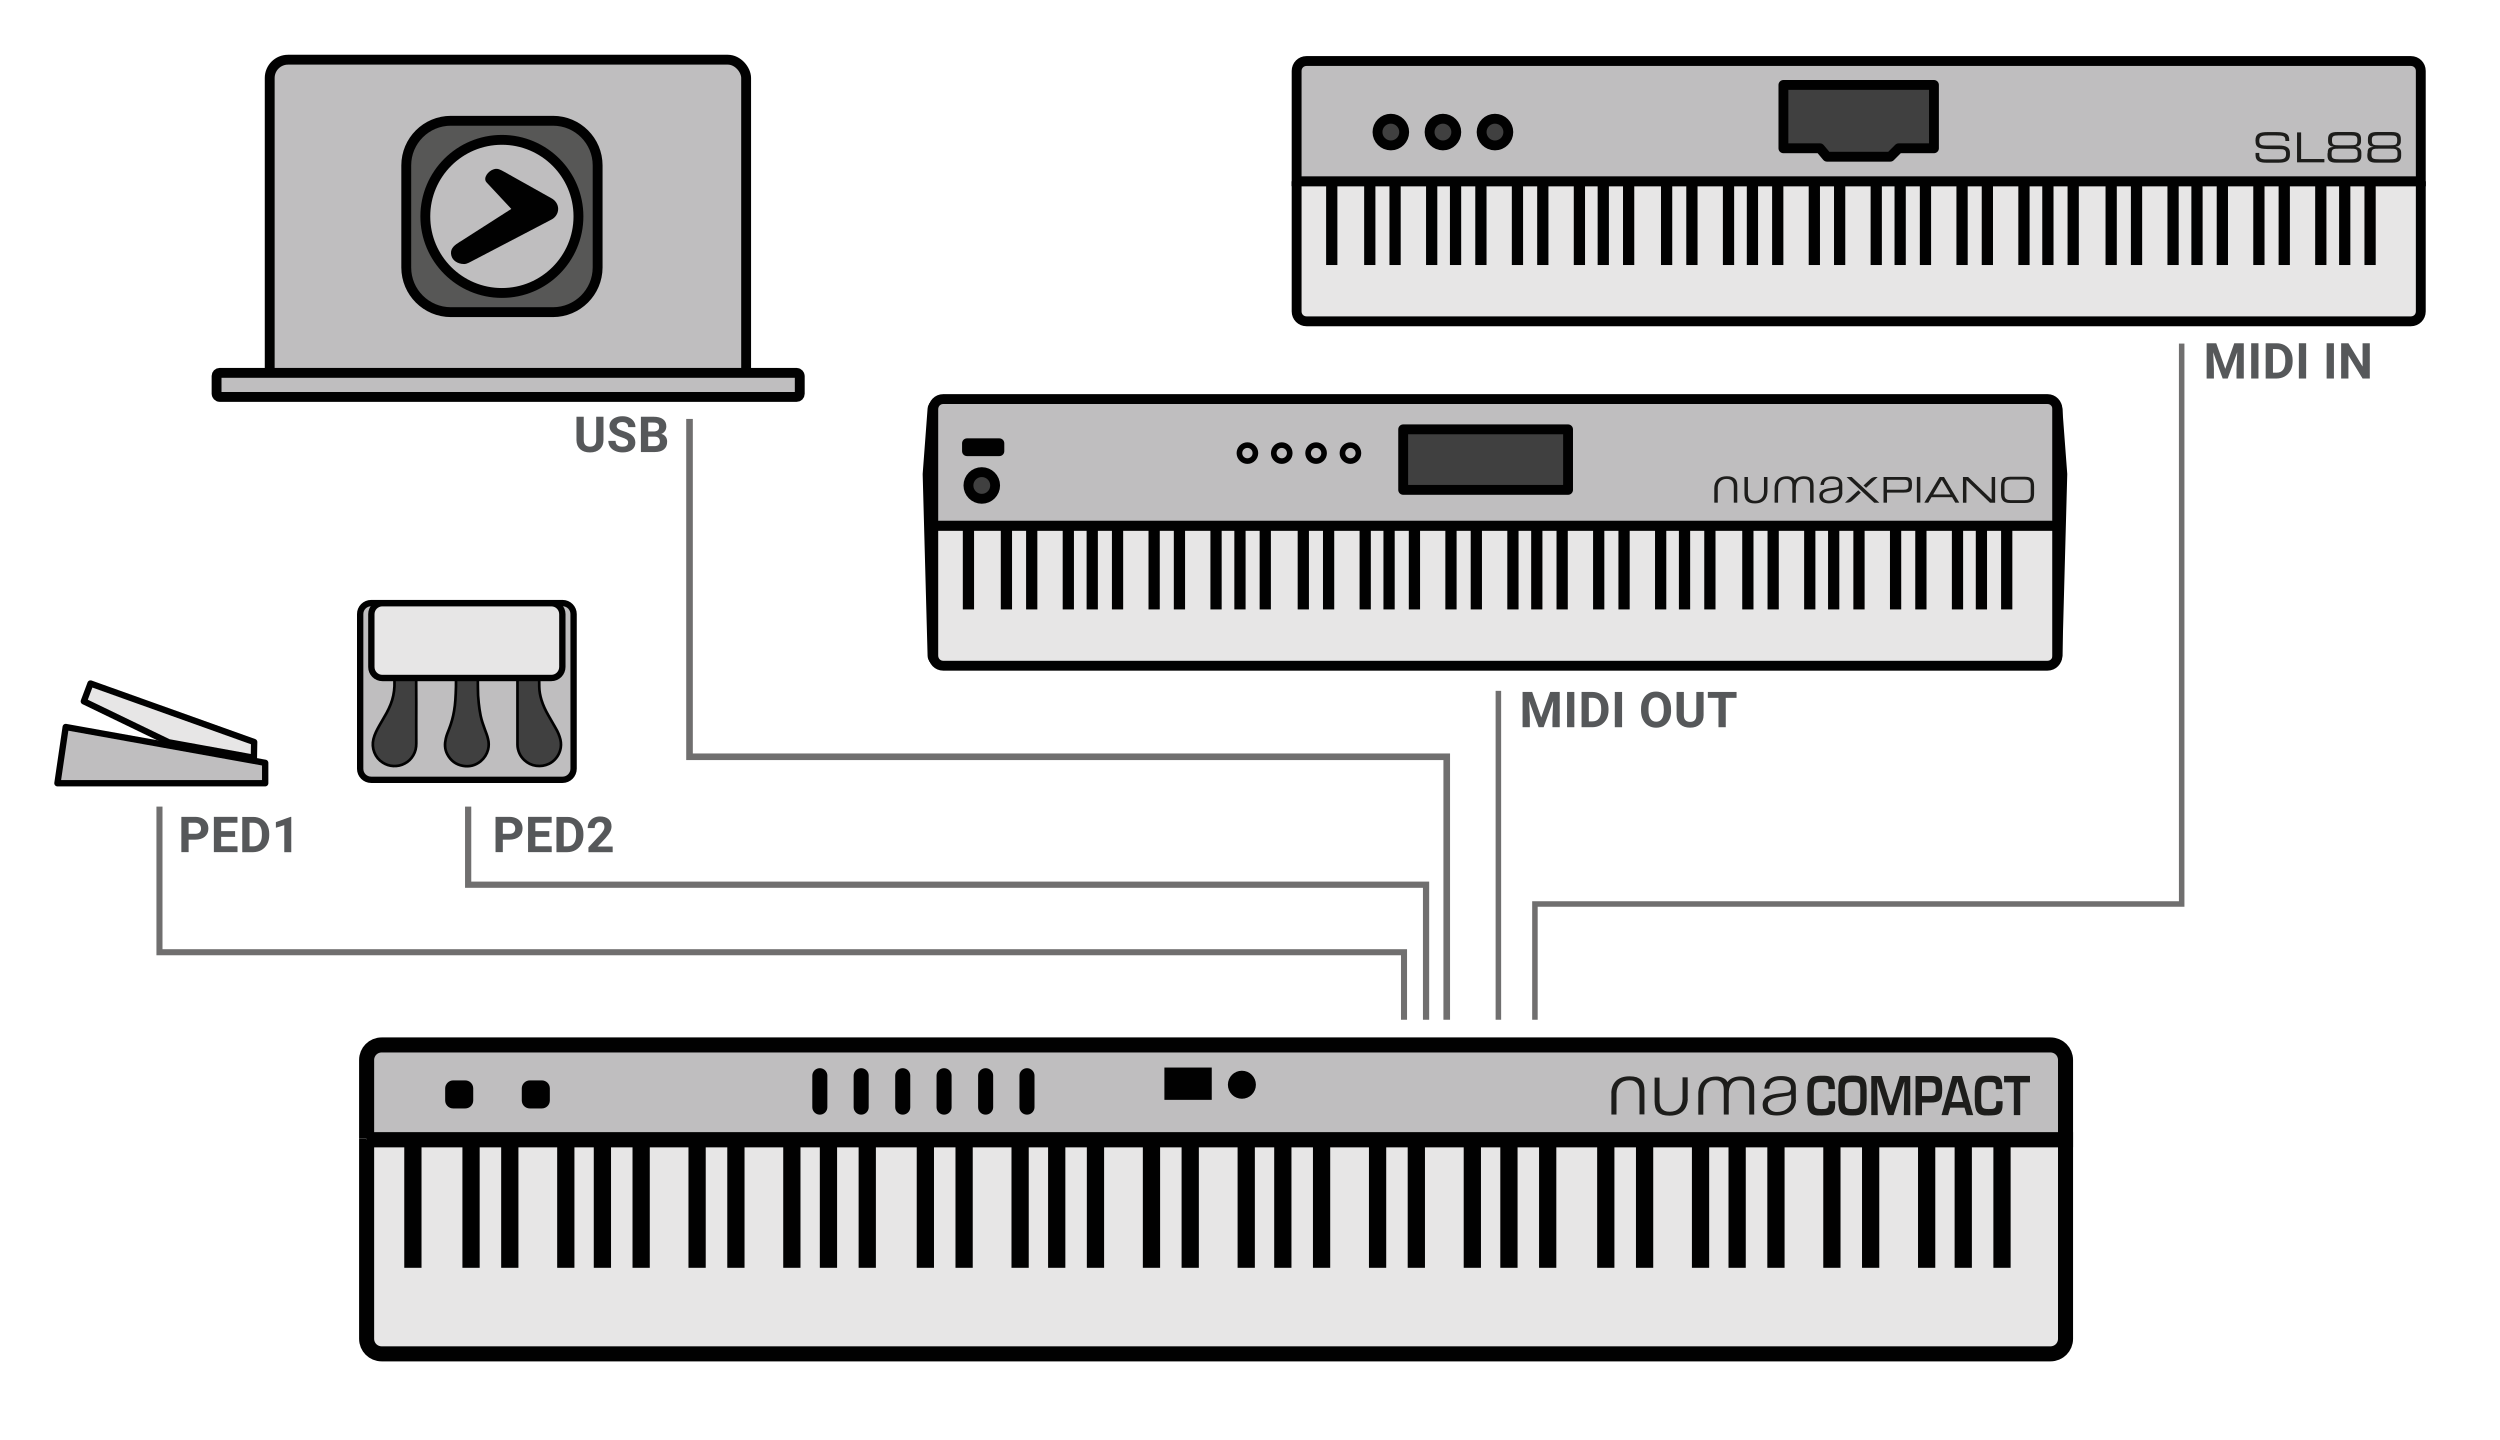 <?xml version="1.0" encoding="UTF-8"?>
<svg id="Livello_1" data-name="Livello 1" xmlns="http://www.w3.org/2000/svg" viewBox="0 0 453.54 261.3">
  <defs>
    <style>
      .cls-1 {
        stroke-width: 1.02px;
      }

      .cls-1, .cls-2, .cls-3, .cls-4, .cls-5, .cls-6, .cls-7, .cls-8, .cls-9, .cls-10, .cls-11, .cls-12, .cls-13, .cls-14 {
        stroke-miterlimit: 10;
      }

      .cls-1, .cls-2, .cls-3, .cls-4, .cls-6, .cls-15, .cls-12 {
        fill: none;
      }

      .cls-1, .cls-3, .cls-5, .cls-16, .cls-7, .cls-8, .cls-17, .cls-9, .cls-10, .cls-15, .cls-18, .cls-11, .cls-13, .cls-19, .cls-14 {
        stroke: #010101;
      }

      .cls-2 {
        stroke-width: 1.2px;
      }

      .cls-2, .cls-4, .cls-6, .cls-12 {
        stroke: #706f6f;
      }

      .cls-3, .cls-15, .cls-18 {
        stroke-linecap: round;
      }

      .cls-3, .cls-13, .cls-14 {
        stroke-width: 2.73px;
      }

      .cls-20, .cls-21 {
        fill: #010101;
      }

      .cls-20, .cls-21, .cls-22, .cls-23, .cls-24 {
        stroke-width: 0px;
      }

      .cls-5 {
        fill: #575756;
      }

      .cls-5, .cls-17, .cls-9, .cls-10, .cls-15, .cls-18 {
        stroke-width: 1.79px;
      }

      .cls-6 {
        stroke-width: 1.13px;
      }

      .cls-16, .cls-7, .cls-10, .cls-14 {
        fill: #bfbebf;
      }

      .cls-16, .cls-7, .cls-11, .cls-19 {
        stroke-width: 1.15px;
      }

      .cls-16, .cls-17, .cls-15, .cls-18, .cls-19 {
        stroke-linejoin: round;
      }

      .cls-21 {
        fill-rule: evenodd;
      }

      .cls-8 {
        stroke-width: .49px;
      }

      .cls-8, .cls-17, .cls-18 {
        fill: #404040;
      }

      .cls-22 {
        fill: #fff;
      }

      .cls-9, .cls-11, .cls-13, .cls-19 {
        fill: #e7e6e6;
      }

      .cls-23 {
        fill: #56585a;
      }

      .cls-12 {
        stroke-width: 1.1px;
      }

      .cls-24 {
        fill: #1d1d1b;
      }
    </style>
  </defs>
  <rect class="cls-22" width="453.54" height="261.3"/>
  <g>
    <path class="cls-23" d="m91.22,152.34v2.25h-1.32v-6.4h2.5c.48,0,.9.09,1.27.26.37.18.65.43.84.75.2.32.29.69.29,1.11,0,.63-.21,1.12-.64,1.48s-1.02.54-1.78.54h-1.16,0Zm0-1.07h1.18c.35,0,.61-.08.8-.25.18-.16.27-.4.27-.7s-.09-.57-.28-.76-.44-.29-.76-.3h-1.21v2.01Z"/>
    <path class="cls-23" d="m99.65,151.82h-2.53v1.71h2.97v1.06h-4.29v-6.4h4.28v1.07h-2.96v1.52h2.53v1.03h0Z"/>
    <path class="cls-23" d="m100.95,154.6v-6.4h1.97c.56,0,1.07.13,1.51.38s.79.61,1.04,1.08.37,1,.37,1.59v.29c0,.59-.12,1.12-.37,1.59-.25.46-.59.82-1.04,1.08s-.95.38-1.51.39h-1.98.01Zm1.32-5.33v4.27h.64c.52,0,.91-.17,1.18-.51s.41-.82.42-1.45v-.34c0-.65-.13-1.14-.4-1.48-.27-.34-.66-.5-1.18-.5h-.66Z"/>
    <path class="cls-23" d="m111.14,154.6h-4.39v-.87l2.07-2.21c.28-.31.49-.58.63-.81s.2-.45.2-.66c0-.28-.07-.51-.21-.67s-.35-.24-.62-.24c-.29,0-.51.1-.68.3s-.25.46-.25.78h-1.27c0-.39.09-.75.28-1.07s.45-.58.79-.76c.34-.18.72-.27,1.16-.27.66,0,1.17.16,1.54.47.36.32.55.76.55,1.34,0,.32-.08.64-.25.97-.16.33-.45.71-.84,1.15l-1.45,1.53h2.75v1.02h-.01Z"/>
  </g>
  <line class="cls-4" x1="271.83" y1="185" x2="271.83" y2="125.33"/>
  <polyline class="cls-4" points="395.79 62.33 395.79 164 278.46 164 278.46 185"/>
  <polyline class="cls-2" points="262.46 185 262.46 137.29 125.09 137.29 125.09 76"/>
  <polyline class="cls-12" points="28.93 146.33 28.93 172.75 254.71 172.75 254.71 185"/>
  <polyline class="cls-6" points="84.93 146.33 84.93 160.5 258.71 160.5 258.71 185"/>
  <g>
    <path class="cls-23" d="m34.22,152.34v2.25h-1.32v-6.4h2.5c.48,0,.9.09,1.27.26.37.18.65.43.84.75.2.32.29.69.29,1.11,0,.63-.21,1.12-.64,1.48s-1.02.54-1.78.54h-1.16Zm0-1.07h1.18c.35,0,.61-.08.8-.25.18-.16.27-.4.27-.7s-.09-.57-.28-.76-.44-.29-.76-.3h-1.21s0,2.01,0,2.01Z"/>
    <path class="cls-23" d="m42.65,151.82h-2.53v1.71h2.97v1.06h-4.29v-6.4h4.28v1.07h-2.96v1.52h2.53v1.03h0Z"/>
    <path class="cls-23" d="m43.95,154.6v-6.4h1.97c.56,0,1.07.13,1.51.38s.79.61,1.04,1.08.37,1,.37,1.59v.29c0,.59-.12,1.12-.37,1.59-.25.46-.59.82-1.04,1.08s-.95.38-1.51.39h-1.98,0Zm1.32-5.33v4.27h.64c.52,0,.91-.17,1.18-.51s.41-.82.42-1.45v-.34c0-.65-.13-1.14-.4-1.48s-.66-.5-1.18-.5h-.66Z"/>
    <path class="cls-23" d="m52.84,154.6h-1.27v-4.9l-1.52.47v-1.03l2.65-.95h.14v6.41h0Z"/>
  </g>
  <g>
    <path class="cls-23" d="m109.48,75.6v4.21c0,.7-.22,1.25-.66,1.66s-1.04.61-1.79.61-1.34-.2-1.78-.59-.66-.94-.67-1.63v-4.26h1.32v4.22c0,.42.1.72.3.92.2.19.48.29.83.29.74,0,1.12-.39,1.13-1.17v-4.26s1.32,0,1.32,0Z"/>
    <path class="cls-23" d="m113.96,80.32c0-.25-.09-.44-.26-.57-.18-.13-.49-.27-.95-.42s-.82-.29-1.09-.44c-.73-.39-1.09-.92-1.09-1.59,0-.35.1-.65.29-.93.2-.27.47-.48.84-.63.36-.15.77-.23,1.23-.23s.86.08,1.22.25.63.4.83.7c.2.3.3.64.3,1.03h-1.32c0-.29-.09-.52-.28-.68-.18-.16-.44-.24-.78-.24s-.57.07-.75.2c-.18.14-.27.32-.27.54s.1.38.31.52.52.27.92.39c.75.23,1.3.51,1.64.84s.51.75.51,1.25c0,.55-.21.99-.63,1.3-.42.32-.98.47-1.69.47-.49,0-.94-.09-1.34-.27-.4-.18-.71-.43-.92-.74s-.32-.68-.32-1.09h1.32c0,.71.42,1.06,1.27,1.06.31,0,.56-.06.73-.19.18-.13.26-.31.26-.53h.02Z"/>
    <path class="cls-23" d="m116.27,82v-6.4h2.24c.78,0,1.37.15,1.77.45.4.3.6.73.6,1.31,0,.31-.08.59-.24.83-.16.24-.38.41-.67.53.33.08.59.25.78.5s.28.55.28.91c0,.62-.2,1.08-.59,1.4s-.95.48-1.68.48h-2.49Zm1.32-3.72h.98c.67-.01,1-.28,1-.8,0-.29-.08-.5-.25-.63s-.43-.19-.8-.19h-.92v1.61h-.01Zm0,.93v1.73h1.13c.31,0,.55-.07.73-.22.17-.15.26-.35.26-.61,0-.58-.3-.88-.91-.89h-1.21Z"/>
  </g>
  <g>
    <path class="cls-23" d="m277.96,125.53l1.64,4.64,1.63-4.64h1.73v6.4h-1.32v-1.75l.13-3.02-1.73,4.77h-.91l-1.72-4.76.13,3.01v1.75h-1.32v-6.4h1.74Z"/>
    <path class="cls-23" d="m285.61,131.93h-1.32v-6.4h1.32v6.4Z"/>
    <path class="cls-23" d="m286.92,131.93v-6.4h1.97c.56,0,1.07.13,1.51.38s.79.61,1.04,1.08.37,1,.37,1.59v.29c0,.59-.12,1.12-.37,1.59-.25.46-.59.82-1.04,1.08s-.95.38-1.51.39h-1.98.01Zm1.32-5.33v4.27h.64c.52,0,.91-.17,1.18-.51s.41-.82.42-1.45v-.34c0-.65-.13-1.14-.4-1.48-.27-.34-.66-.5-1.18-.5h-.66Z"/>
    <path class="cls-23" d="m294.27,131.93h-1.32v-6.4h1.32v6.4Z"/>
    <path class="cls-23" d="m303.17,128.87c0,.63-.11,1.18-.33,1.66s-.54.84-.96,1.1c-.42.26-.89.39-1.43.39s-1-.13-1.42-.38-.74-.62-.97-1.09-.34-1.02-.35-1.63v-.32c0-.63.11-1.18.34-1.66s.55-.85.96-1.1c.41-.26.89-.38,1.42-.38s1.01.13,1.42.38c.41.26.73.62.96,1.1.23.48.34,1.03.34,1.66v.29l.02-.02Zm-1.34-.29c0-.67-.12-1.18-.36-1.53s-.58-.52-1.03-.52-.78.17-1.02.52c-.24.34-.36.85-.36,1.51v.31c0,.65.12,1.16.36,1.52s.59.54,1.04.54.78-.17,1.02-.52.36-.85.36-1.52v-.31h-.01Z"/>
    <path class="cls-23" d="m309.06,125.53v4.21c0,.7-.22,1.25-.66,1.66s-1.04.61-1.79.61-1.34-.2-1.78-.59-.66-.94-.67-1.63v-4.26h1.32v4.22c0,.42.1.72.3.92.2.19.48.29.83.29.74,0,1.12-.39,1.13-1.17v-4.26h1.32Z"/>
    <path class="cls-23" d="m315.04,126.6h-1.96v5.33h-1.32v-5.33h-1.93v-1.07h5.21v1.07Z"/>
  </g>
  <g>
    <path class="cls-23" d="m402.06,62.27l1.64,4.64,1.63-4.64h1.73v6.4h-1.32v-1.75l.13-3.02-1.73,4.77h-.91l-1.72-4.76.13,3.01v1.75h-1.32v-6.4h1.74Z"/>
    <path class="cls-23" d="m409.72,68.67h-1.32v-6.4h1.32v6.4Z"/>
    <path class="cls-23" d="m411.03,68.67v-6.4h1.97c.56,0,1.07.13,1.51.38s.79.61,1.04,1.08c.25.47.37,1,.37,1.59v.29c0,.59-.12,1.12-.37,1.59-.25.46-.59.82-1.04,1.08s-.95.38-1.51.39h-1.98.01Zm1.32-5.33v4.27h.64c.52,0,.91-.17,1.18-.51s.41-.82.42-1.45v-.34c0-.65-.13-1.14-.4-1.48s-.66-.5-1.18-.5h-.66Z"/>
    <path class="cls-23" d="m418.37,68.67h-1.32v-6.4h1.32v6.4Z"/>
    <path class="cls-23" d="m423.41,68.67h-1.32v-6.4h1.32v6.4Z"/>
    <path class="cls-23" d="m429.93,68.67h-1.32l-2.57-4.21v4.21h-1.32v-6.4h1.32l2.57,4.22v-4.22h1.31v6.4h.01Z"/>
  </g>
  <g>
    <g>
      <path class="cls-9" d="m439.03,32.89h-203.93.13v23.61c0,1,.79,1.79,1.79,1.79h200.36c1,0,1.79-.79,1.79-1.79v-23.61"/>
      <path class="cls-10" d="m439.16,32.89h-203.93V12.86c0-1,.79-1.79,1.79-1.79h200.36c1,0,1.79.79,1.79,1.79v20.04h-.01Z"/>
      <rect class="cls-20" x="240.58" y="32.77" width="2.04" height="15.31"/>
      <rect class="cls-20" x="247.48" y="32.77" width="2.04" height="15.31"/>
      <rect class="cls-20" x="252.07" y="32.77" width="2.04" height="15.31"/>
      <rect class="cls-20" x="258.71" y="32.77" width="2.04" height="15.31"/>
      <rect class="cls-20" x="263.04" y="32.77" width="2.04" height="15.31"/>
      <rect class="cls-20" x="267.64" y="32.77" width="2.04" height="15.31"/>
      <rect class="cls-20" x="274.27" y="32.77" width="2.04" height="15.31"/>
      <rect class="cls-20" x="278.87" y="32.77" width="2.04" height="15.31"/>
      <rect class="cls-20" x="285.51" y="32.77" width="2.04" height="15.31"/>
      <rect class="cls-20" x="289.84" y="32.77" width="2.04" height="15.31"/>
      <rect class="cls-20" x="294.44" y="32.77" width="2.04" height="15.31"/>
      <rect class="cls-20" x="301.33" y="32.77" width="2.04" height="15.31"/>
      <rect class="cls-20" x="305.92" y="32.77" width="2.04" height="15.31"/>
      <rect class="cls-20" x="312.56" y="32.77" width="2.04" height="15.31"/>
      <rect class="cls-20" x="316.9" y="32.77" width="2.04" height="15.31"/>
      <rect class="cls-20" x="321.49" y="32.77" width="2.04" height="15.31"/>
      <rect class="cls-20" x="328.13" y="32.77" width="2.04" height="15.31"/>
      <rect class="cls-20" x="332.72" y="32.77" width="2.04" height="15.31"/>
      <rect class="cls-20" x="339.36" y="32.77" width="2.04" height="15.31"/>
      <rect class="cls-20" x="343.7" y="32.77" width="2.04" height="15.31"/>
      <rect class="cls-20" x="348.29" y="32.77" width="2.04" height="15.31"/>
      <rect class="cls-20" x="354.93" y="32.77" width="2.04" height="15.31"/>
      <rect class="cls-20" x="359.52" y="32.77" width="2.04" height="15.31"/>
      <rect class="cls-20" x="366.16" y="32.77" width="2.04" height="15.31"/>
      <rect class="cls-20" x="370.5" y="32.77" width="2.04" height="15.31"/>
      <rect class="cls-20" x="375.09" y="32.77" width="2.04" height="15.31"/>
      <rect class="cls-20" x="381.98" y="32.77" width="2.04" height="15.31"/>
      <rect class="cls-20" x="386.58" y="32.77" width="2.04" height="15.31"/>
      <rect class="cls-20" x="393.21" y="32.77" width="2.04" height="15.31"/>
      <rect class="cls-20" x="397.55" y="32.77" width="2.04" height="15.31"/>
      <rect class="cls-20" x="402.15" y="32.77" width="2.04" height="15.31"/>
      <rect class="cls-20" x="408.78" y="32.77" width="2.04" height="15.31"/>
      <rect class="cls-20" x="413.38" y="32.77" width="2.04" height="15.31"/>
      <rect class="cls-20" x="420.01" y="32.77" width="2.04" height="15.31"/>
      <rect class="cls-20" x="424.35" y="32.77" width="2.04" height="15.31"/>
      <rect class="cls-20" x="428.95" y="32.77" width="2.04" height="15.31"/>
      <polygon class="cls-17" points="350.85 15.41 323.54 15.41 323.54 26.9 330.17 26.9 331.45 28.43 342.93 28.43 344.46 26.9 350.85 26.9 350.85 15.41"/>
      <circle class="cls-17" cx="252.32" cy="23.96" r="2.42"/>
      <circle class="cls-17" cx="261.77" cy="23.96" r="2.42"/>
      <circle class="cls-17" cx="271.21" cy="23.96" r="2.42"/>
    </g>
    <g>
      <path class="cls-24" d="m409.18,27.74h.69v.39c0,.53.29.79,1.2.79h2.28c1.07,0,1.38-.23,1.38-1.01,0-.68-.27-.86-1.18-.86h-1.39c-2.24,0-2.98-.13-2.98-1.58,0-1.23.74-1.51,2.25-1.51h1.59c1.82,0,2.28.46,2.28,1.44v.18h-.69c-.03-.87-.12-1.02-2.04-1.02h-.78c-1.42,0-1.92.07-1.92.97,0,.65.2.87,1.35.87h2.18c1.44,0,2.03.41,2.03,1.34v.34c0,1.34-1.09,1.44-2.18,1.44h-2.04c-1.08,0-2.02-.18-2.02-1.37v-.4h0Z"/>
      <path class="cls-24" d="m416.72,24.02h.74v4.83h4.22v.6h-4.96v-5.43Z"/>
      <g>
        <path class="cls-24" d="m422.29,27.81c0-.87.18-1.06,1.03-1.16v-.02c-.92-.12-.97-.72-.97-1.08v-.35c0-.91.5-1.25,1.67-1.25h2.65c1.17,0,1.66.34,1.66,1.25v.35c0,.35-.05.96-.92,1.08v.02c.54.09.98.32.98,1.06v.53c0,.94-.5,1.27-1.59,1.27h-2.96c-1.08,0-1.59-.33-1.59-1.27v-.43h.04Zm3.77,1.1c1.54,0,1.66-.14,1.66-1.02s-.28-.92-1.44-.92h-1.85c-1.17,0-1.44.04-1.44.92s.13,1.02,1.66,1.02h1.41Zm.18-2.55c1.18,0,1.42-.07,1.42-.93,0-.69-.18-.87-1.24-.87h-2.12c-1.07,0-1.24.18-1.24.87,0,.87.24.93,1.42.93h1.76,0Z"/>
        <path class="cls-24" d="m429.52,27.81c0-.87.18-1.06,1.03-1.16v-.02c-.92-.12-.97-.72-.97-1.08v-.35c0-.91.5-1.25,1.66-1.25h2.65c1.17,0,1.66.34,1.66,1.25v.35c0,.35-.05.96-.92,1.08v.02c.54.09.98.32.98,1.06v.53c0,.94-.5,1.27-1.59,1.27h-2.96c-1.08,0-1.59-.33-1.59-1.27l.02-.43h.03Zm3.77,1.1c1.54,0,1.66-.14,1.66-1.02s-.28-.92-1.44-.92h-1.85c-1.17,0-1.44.04-1.44.92s.13,1.02,1.66,1.02h1.41Zm.18-2.55c1.18,0,1.42-.07,1.42-.93,0-.69-.18-.87-1.24-.87h-2.12c-1.07,0-1.24.18-1.24.87,0,.87.24.93,1.42.93h1.76,0Z"/>
      </g>
    </g>
  </g>
  <g>
    <g>
      <path class="cls-9" d="m373.24,95.37h-203.93v23.56c0,1.02.79,1.84,1.79,1.84h200.36c1,0,1.79-.82,1.79-1.81v-23.58h-.01Z"/>
      <path class="cls-10" d="m373.24,95.37h-203.93v-21.13c0-1.02.79-1.84,1.79-1.84h200.36c1,0,1.79.82,1.79,1.84v21.13h-.01Z"/>
      <path class="cls-20" d="m170.07,72.45c-.92,0-1.71.71-1.79,1.66l-.89,11.84v.18l.89,32.87c.03.97.82,1.74,1.79,1.74v-48.29Z"/>
      <path class="cls-20" d="m372.35,120.74c.97,0,1.76-.77,1.79-1.74l.89-32.87v-.18l-.89-11.84c-.08-.94-.84-1.66-1.79-1.66v48.29Z"/>
      <rect class="cls-20" x="174.67" y="95.25" width="2.04" height="15.31"/>
      <rect class="cls-20" x="181.56" y="95.25" width="2.04" height="15.31"/>
      <rect class="cls-20" x="186.15" y="95.25" width="2.04" height="15.31"/>
      <rect class="cls-20" x="192.79" y="95.25" width="2.04" height="15.31"/>
      <rect class="cls-20" x="197.13" y="95.25" width="2.04" height="15.31"/>
      <rect class="cls-20" x="201.72" y="95.25" width="2.04" height="15.31"/>
      <rect class="cls-20" x="208.36" y="95.25" width="2.04" height="15.31"/>
      <rect class="cls-20" x="212.95" y="95.25" width="2.04" height="15.31"/>
      <rect class="cls-20" x="219.59" y="95.25" width="2.04" height="15.31"/>
      <rect class="cls-20" x="223.93" y="95.25" width="2.04" height="15.31"/>
      <rect class="cls-20" x="228.52" y="95.25" width="2.04" height="15.31"/>
      <rect class="cls-20" x="235.42" y="95.25" width="2.04" height="15.31"/>
      <rect class="cls-20" x="240.01" y="95.25" width="2.04" height="15.31"/>
      <rect class="cls-20" x="246.65" y="95.25" width="2.04" height="15.31"/>
      <rect class="cls-20" x="250.98" y="95.25" width="2.04" height="15.31"/>
      <rect class="cls-20" x="255.58" y="95.25" width="2.04" height="15.31"/>
      <rect class="cls-20" x="262.21" y="95.25" width="2.04" height="15.31"/>
      <rect class="cls-20" x="266.81" y="95.25" width="2.04" height="15.31"/>
      <rect class="cls-20" x="273.45" y="95.25" width="2.04" height="15.31"/>
      <rect class="cls-20" x="277.78" y="95.25" width="2.04" height="15.31"/>
      <rect class="cls-20" x="282.38" y="95.25" width="2.04" height="15.31"/>
      <rect class="cls-20" x="289.01" y="95.25" width="2.04" height="15.31"/>
      <rect class="cls-20" x="293.61" y="95.25" width="2.04" height="15.31"/>
      <rect class="cls-20" x="300.25" y="95.25" width="2.04" height="15.31"/>
      <rect class="cls-20" x="304.58" y="95.25" width="2.04" height="15.31"/>
      <rect class="cls-20" x="309.18" y="95.25" width="2.04" height="15.31"/>
      <rect class="cls-20" x="316.07" y="95.25" width="2.04" height="15.31"/>
      <rect class="cls-20" x="320.66" y="95.25" width="2.04" height="15.31"/>
      <rect class="cls-20" x="327.3" y="95.25" width="2.04" height="15.31"/>
      <rect class="cls-20" x="331.64" y="95.25" width="2.04" height="15.31"/>
      <rect class="cls-20" x="336.23" y="95.25" width="2.04" height="15.31"/>
      <rect class="cls-20" x="342.87" y="95.25" width="2.04" height="15.31"/>
      <rect class="cls-20" x="347.46" y="95.25" width="2.04" height="15.31"/>
      <rect class="cls-20" x="354.1" y="95.25" width="2.04" height="15.31"/>
      <rect class="cls-20" x="358.44" y="95.25" width="2.04" height="15.31"/>
      <rect class="cls-20" x="363.03" y="95.25" width="2.04" height="15.31"/>
      <circle class="cls-18" cx="178.11" cy="88.07" r="2.42"/>
      <rect class="cls-18" x="254.56" y="77.89" width="29.91" height="10.98"/>
      <rect class="cls-15" x="175.43" y="80.42" width="5.87" height="1.43"/>
      <circle class="cls-1" cx="232.53" cy="82.2" r="1.45"/>
      <circle class="cls-1" cx="238.76" cy="82.2" r="1.45"/>
      <circle class="cls-1" cx="244.99" cy="82.2" r="1.45"/>
      <circle class="cls-1" cx="226.3" cy="82.2" r="1.45"/>
    </g>
    <g id="layer1">
      <g id="g268">
        <path id="path270" class="cls-24" d="m346.23,87.73c0-.55-.3-.69-.85-.69h-3.06v1.8h3.11c.5,0,.8-.18.8-.66v-.44h0Zm-4.54-1.2h3.84c.85,0,1.33.18,1.33,1.27s-.08,1.56-1.45,1.56h-3.08v1.83h-.63v-4.67h0Z"/>
      </g>
      <path id="path272" class="cls-24" d="m347.75,86.52h.63v4.66h-.63s0-4.66,0-4.66Z"/>
      <g id="g274">
        <path id="path276" class="cls-24" d="m352.28,87.05l-1.57,2.65h3.13l-1.57-2.65h.01Zm-.4-.52h.79l2.77,4.66h-.72l-.58-.99h-3.74l-.58.99h-.72l2.78-4.66h0Z"/>
      </g>
      <g id="g278">
        <path id="path280" class="cls-24" d="m356.11,86.53h.94l4.27,4.1v-4.1h.63v4.67h-.94l-4.27-4.1v4.1h-.63v-4.67Z"/>
      </g>
      <g id="g282">
        <path id="path284" class="cls-24" d="m368.4,87.99c0-.81-.49-.99-1.1-.99h-2.56c-.61,0-1.1.18-1.1.99v1.75c0,.81.49.99,1.1.99h2.56c.61,0,1.1-.18,1.1-.99v-1.75h0Zm-5.38.24c0-1.18.4-1.74,1.66-1.74h2.68c1.26,0,1.66.56,1.66,1.74v1.28c0,1.18-.4,1.74-1.66,1.74h-2.68c-1.26,0-1.66-.56-1.66-1.74v-1.28Z"/>
      </g>
      <g id="g286">
        <path id="path288" class="cls-24" d="m334.99,86.53h.93l5.02,4.67h-.93l-5.02-4.67Z"/>
      </g>
      <g id="g290">
        <path id="path292" class="cls-24" d="m340.66,86.53h-.37c-.36,0-.71.14-.97.38l-1.25,1.16.46.43,2.13-1.98h0Z"/>
      </g>
      <g id="g294">
        <path id="path296" class="cls-24" d="m334.7,91.19h.37c.36,0,.71-.14.97-.38l1.54-1.43-.46-.43-2.42,2.25h0Z"/>
      </g>
      <g id="g298">
        <path id="path300" class="cls-24" d="m311.01,88.48c0-.43.16-2.08,2.28-2.08.36,0,.66.04.9.13.24.08.43.21.58.36s.25.34.31.56c.06.23.09.47.09.75v2.99h-.63v-2.9c0-.2-.02-.38-.06-.55s-.11-.32-.21-.45-.23-.23-.4-.3c-.17-.07-.38-.11-.63-.11s-.47.04-.67.12-.36.2-.5.33c-.14.14-.24.31-.32.51-.07.2-.12.41-.12.64v2.71h-.63v-2.71h.01Z"/>
      </g>
      <g id="g302">
        <path id="path304" class="cls-24" d="m320.63,89.25c0,.43-.16,2.08-2.28,2.08-.36,0-.66-.04-.9-.13-.24-.08-.43-.2-.58-.36-.15-.15-.25-.34-.31-.56s-.09-.47-.09-.75v-2.99h.63v2.9c0,.2.02.38.06.55.04.17.11.32.21.45s.23.23.4.3c.17.07.38.11.63.11s.47-.04.67-.12.36-.19.5-.33.24-.31.32-.51c.07-.2.12-.41.12-.64v-2.71h.63v2.71h-.01Z"/>
      </g>
      <g id="g306">
        <path id="path308" class="cls-24" d="m327.32,86.4c-.88,0-1.4.32-1.71.71-.11-.21-.26-.37-.47-.48-.27-.15-.58-.23-.92-.23-2.12,0-2.28,1.64-2.28,2.08v2.71h.63v-2.6c0-.25.03-.47.09-.68s.15-.39.27-.54.28-.27.47-.36c.2-.09.43-.13.69-.13.2,0,.37.03.51.09s.25.14.33.25.14.23.18.37c.04.14.05.29.05.45v3.16h.63v-2.64c0-.22.02-.43.06-.63s.12-.38.22-.54.25-.28.43-.37c.18-.09.41-.14.67-.14.45,0,.76.1.94.3.18.2.27.5.27.88v3.13h.63v-3.15c-.01-1.09-.57-1.63-1.7-1.63"/>
      </g>
      <g id="g310">
        <path id="path312" class="cls-24" d="m334.24,89.39c0,.74-.51,1.93-2.46,1.93-.24,0-.46-.03-.67-.08-.21-.05-.39-.13-.55-.24s-.28-.25-.37-.42-.13-.37-.13-.61c0-.33.08-.58.24-.76s.37-.32.63-.42c.26-.09.55-.16.88-.2s.66-.08,1-.11c.13-.01.25-.03.35-.05.1-.02.18-.05.25-.09.07-.05.12-.11.15-.18.04-.08.05-.18.05-.31,0-.2-.04-.35-.11-.47s-.16-.22-.29-.3c-.12-.07-.26-.12-.43-.15s-.34-.04-.52-.04c-.4,0-.72.08-.97.26-.25.17-.38.45-.4.83h-.63c.02-.27.08-.51.19-.7.11-.2.25-.36.43-.48.18-.13.4-.22.64-.28.24-.06.52-.09.81-.09.23,0,.45.02.67.06s.43.11.61.22.32.26.44.45c.11.2.17.45.17.76v1.49h.01v-.02Zm-.64-.74c-.04.07-.12.12-.23.14-.11.03-.21.05-.3.06-.26.04-.54.08-.82.11s-.54.08-.77.15c-.23.07-.42.16-.57.28-.15.12-.22.3-.22.53,0,.14.03.27.09.38s.15.21.25.29.23.14.37.18c.14.04.28.06.43.06.24,0,.46-.03.69-.1.22-.07.41-.16.57-.29s.29-.28.38-.46.14-.38.14-.61v-.74h-.03l.02.02Z"/>
      </g>
    </g>
  </g>
  <g>
    <g>
      <path class="cls-13" d="m66.5,206.75h308.22v36.13c0,1.52-1.21,2.73-2.73,2.73H69.24c-1.52,0-2.73-1.21-2.73-2.73v-36.33"/>
      <path class="cls-14" d="m66.5,206.75h308.22v-14.45c0-1.52-1.21-2.73-2.73-2.73H69.24c-1.52,0-2.73,1.21-2.73,2.73v14.26"/>
      <rect class="cls-20" x="73.34" y="206.56" width="3.13" height="23.44"/>
      <rect class="cls-20" x="83.89" y="206.56" width="3.13" height="23.44"/>
      <rect class="cls-20" x="90.92" y="206.56" width="3.13" height="23.44"/>
      <rect class="cls-20" x="101.08" y="206.56" width="3.13" height="23.44"/>
      <rect class="cls-20" x="107.72" y="206.56" width="3.13" height="23.44"/>
      <rect class="cls-20" x="114.75" y="206.56" width="3.13" height="23.44"/>
      <rect class="cls-20" x="124.9" y="206.56" width="3.13" height="23.44"/>
      <rect class="cls-20" x="131.94" y="206.56" width="3.13" height="23.44"/>
      <rect class="cls-20" x="142.09" y="206.56" width="3.13" height="23.44"/>
      <rect class="cls-20" x="148.73" y="206.56" width="3.13" height="23.44"/>
      <rect class="cls-20" x="155.77" y="206.56" width="3.13" height="23.44"/>
      <rect class="cls-20" x="166.31" y="206.56" width="3.13" height="23.44"/>
      <rect class="cls-20" x="173.34" y="206.56" width="3.13" height="23.44"/>
      <rect class="cls-20" x="183.5" y="206.56" width="3.13" height="23.44"/>
      <rect class="cls-20" x="190.14" y="206.56" width="3.13" height="23.44"/>
      <rect class="cls-20" x="197.17" y="206.56" width="3.13" height="23.44"/>
      <rect class="cls-20" x="207.33" y="206.56" width="3.13" height="23.44"/>
      <rect class="cls-20" x="214.36" y="206.56" width="3.13" height="23.44"/>
      <rect class="cls-20" x="224.52" y="206.56" width="3.13" height="23.44"/>
      <rect class="cls-20" x="231.16" y="206.56" width="3.13" height="23.44"/>
      <rect class="cls-20" x="238.19" y="206.56" width="3.13" height="23.44"/>
      <rect class="cls-20" x="248.35" y="206.56" width="3.13" height="23.44"/>
      <rect class="cls-20" x="255.38" y="206.56" width="3.13" height="23.44"/>
      <rect class="cls-20" x="265.54" y="206.56" width="3.13" height="23.44"/>
      <rect class="cls-20" x="272.18" y="206.56" width="3.13" height="23.44"/>
      <rect class="cls-20" x="279.21" y="206.56" width="3.13" height="23.44"/>
      <rect class="cls-20" x="289.75" y="206.56" width="3.13" height="23.44"/>
      <rect class="cls-20" x="296.79" y="206.56" width="3.13" height="23.44"/>
      <rect class="cls-20" x="306.94" y="206.56" width="3.13" height="23.44"/>
      <rect class="cls-20" x="313.58" y="206.56" width="3.13" height="23.44"/>
      <rect class="cls-20" x="320.62" y="206.56" width="3.13" height="23.44"/>
      <rect class="cls-20" x="330.77" y="206.56" width="3.13" height="23.44"/>
      <rect class="cls-20" x="337.8" y="206.56" width="3.13" height="23.44"/>
      <rect class="cls-20" x="347.96" y="206.56" width="3.13" height="23.44"/>
      <rect class="cls-20" x="354.6" y="206.56" width="3.13" height="23.44"/>
      <rect class="cls-20" x="361.63" y="206.56" width="3.13" height="23.44"/>
      <rect class="cls-20" x="211.24" y="193.67" width="8.59" height="5.86"/>
      <circle class="cls-20" cx="225.3" cy="196.79" r="2.54"/>
      <path class="cls-20" d="m84.4,201.09h-2.19c-.78,0-1.45-.63-1.45-1.45v-2.19c0-.78.66-1.45,1.45-1.45h2.19c.78,0,1.45.63,1.45,1.45v2.19c0,.82-.66,1.45-1.45,1.45Z"/>
      <path class="cls-20" d="m98.3,201.09h-2.19c-.78,0-1.45-.63-1.45-1.45v-2.19c0-.78.66-1.45,1.45-1.45h2.19c.78,0,1.45.63,1.45,1.45v2.19c0,.82-.66,1.45-1.45,1.45Z"/>
      <line class="cls-3" x1="148.73" y1="195.15" x2="148.73" y2="200.85"/>
      <line class="cls-3" x1="163.77" y1="195.15" x2="163.77" y2="200.85"/>
      <line class="cls-3" x1="171.27" y1="195.15" x2="171.27" y2="200.85"/>
      <line class="cls-3" x1="178.81" y1="195.15" x2="178.81" y2="200.85"/>
      <line class="cls-3" x1="186.31" y1="195.15" x2="186.31" y2="200.85"/>
      <line class="cls-3" x1="156.23" y1="195.15" x2="156.23" y2="200.85"/>
    </g>
    <g>
      <g>
        <path class="cls-24" d="m292.32,198.26c0-.62.23-3,3.3-3,.52,0,.95.07,1.3.17.35.13.62.3.83.52s.37.5.45.82.13.68.13,1.08v4.32h-.9v-4.15c0-.28-.02-.57-.08-.8-.07-.23-.15-.45-.3-.65-.15-.17-.35-.32-.58-.43s-.53-.15-.9-.15-.68.07-.97.17-.52.28-.72.47c-.2.2-.35.45-.45.73s-.17.58-.17.93v3.9h-.93v-3.92h-.02,0Z"/>
        <path class="cls-24" d="m306.18,199.4c0,.62-.23,3-3.3,3-.52,0-.95-.07-1.3-.17-.35-.13-.62-.3-.83-.52s-.37-.5-.45-.82-.13-.68-.13-1.08v-4.32h.9v4.17c0,.28.02.57.08.8.07.23.15.45.3.65.15.17.35.32.58.43.23.1.53.15.9.15s.68-.07.97-.17.52-.28.72-.47c.2-.2.35-.45.45-.73s.17-.58.17-.93v-3.94h.93v3.92h.02v.02h0Z"/>
        <path class="cls-24" d="m315.84,195.28c-1.27,0-2.03.45-2.45,1.02-.15-.3-.37-.53-.67-.68-.38-.22-.83-.32-1.32-.32-3.07,0-3.3,2.37-3.3,3v3.92h.9v-3.77c0-.37.05-.68.13-.98.08-.3.22-.57.38-.78s.42-.38.68-.52.6-.2.98-.2c.28,0,.53.05.73.13s.37.22.47.37c.13.15.22.32.27.53.05.2.08.42.08.65v4.55h.9v-3.8c0-.3.02-.6.08-.9.07-.28.17-.53.32-.78.15-.22.37-.42.62-.53.27-.13.58-.2.97-.2.65,0,1.1.15,1.35.43.27.28.38.72.38,1.27v4.5h.9v-4.54c.05-1.57-.78-2.37-2.42-2.37"/>
        <path class="cls-24" d="m324.89,198.53c-.07.08-.17.17-.32.22-.17.05-.3.07-.43.08-.38.07-.78.1-1.18.17-.42.05-.78.13-1.1.22-.32.08-.6.23-.82.42-.22.17-.32.43-.32.75,0,.22.05.38.13.57.08.15.22.3.37.42s.32.22.53.27c.2.07.42.08.62.08.35,0,.67-.05.98-.15.32-.08.58-.23.82-.42s.42-.42.57-.67c.13-.27.22-.57.22-.88v-1.05h-.07v-.02h0Zm.93,1.05c0,1.08-.73,2.79-3.55,2.79-.35,0-.67-.05-.97-.1s-.57-.2-.8-.35c-.22-.15-.42-.37-.53-.6-.13-.23-.2-.53-.2-.88,0-.47.1-.83.35-1.1.23-.27.53-.47.9-.6s.8-.23,1.27-.3.95-.1,1.45-.17c.2-.02.37-.05.5-.07.15-.02.27-.07.37-.13.08-.07.17-.15.22-.27.05-.1.08-.27.08-.45,0-.28-.05-.5-.15-.68-.1-.2-.23-.32-.42-.43-.17-.1-.38-.17-.62-.22s-.47-.07-.75-.07c-.58,0-1.03.13-1.4.37-.37.23-.57.65-.58,1.18h-.9c.02-.38.13-.73.28-1.02.15-.28.37-.52.62-.72.27-.17.57-.32.93-.42.35-.08.75-.13,1.17-.13.32,0,.65.02.97.08.32.07.62.17.88.32.27.15.47.37.62.65.17.28.23.65.23,1.1v2.2l.03.02h0Z"/>
      </g>
      <g>
        <path class="cls-24" d="m331.7,197.56v-.38c0-.82-.27-.88-1.28-.88-1.17,0-1.37.23-1.37,1.62v1.58c0,1.42.15,1.7,1.37,1.7.93,0,1.35-.03,1.35-1.05v-.38h1.17v.47c.02,2.13-1.02,2.07-2.52,2.13-2.13.1-2.5-.73-2.54-2.8v-1.63c0-2.27.75-2.79,2.54-2.79,1.5,0,2.37.02,2.45,2.05v.38h-1.17v-.02h0Z"/>
        <path class="cls-24" d="m338.64,197.73v1.92c0,2.27-.75,2.72-2.59,2.72s-2.55-.38-2.55-2.72v-1.92c0-2.2.63-2.6,2.55-2.6,1.75,0,2.59.32,2.59,2.6Zm-3.97,0v1.92c0,1.42.23,1.55,1.4,1.55,1.05,0,1.42-.17,1.42-1.55v-1.92c.02-1.33-.38-1.43-1.42-1.43-1.25,0-1.38.3-1.4,1.43Z"/>
        <path class="cls-24" d="m343.52,202.3h-1.03l-1.92-5.97h-.02l.1,5.97h-1.17v-7.1h1.87l1.65,5.29h.03l1.62-5.29h1.9v7.1h-1.17l.1-5.99h-.03l-1.93,5.99h0Z"/>
        <path class="cls-24" d="m347.53,195.2h2.67c1.62,0,2.15.45,2.15,2.45s-.57,2.37-2.15,2.37h-1.52v2.3h-1.17v-7.12h.02Zm2.67,3.64c.83-.02.98-.2.98-1.2s-.12-1.28-.98-1.28h-1.52v2.48h1.52Z"/>
        <path class="cls-24" d="m353.8,200.95l-.38,1.35h-1.2l2-7.1h1.7l2.05,7.1h-1.18l-.4-1.35h-2.59Zm1.3-4.72h0l-1.05,3.69h2.08l-1.03-3.69Z"/>
        <path class="cls-24" d="m362.07,197.56v-.38c0-.82-.27-.88-1.28-.88-1.17,0-1.37.23-1.37,1.62v1.58c0,1.42.15,1.7,1.37,1.7.93,0,1.35-.03,1.35-1.05v-.38h1.17v.47c.02,2.13-1.02,2.07-2.52,2.13-2.13.1-2.5-.73-2.54-2.8v-1.63c0-2.27.75-2.79,2.54-2.79,1.5,0,2.37.02,2.45,2.05v.38h-1.17v-.02h0Z"/>
        <path class="cls-24" d="m366.51,202.3h-1.17v-5.94h-1.77v-1.17h4.7v1.17h-1.77v5.94h0Z"/>
      </g>
    </g>
  </g>
  <g>
    <rect class="cls-10" x="48.93" y="10.83" width="86.43" height="60.13" rx="3.32" ry="3.32"/>
    <rect class="cls-10" x="39.29" y="67.64" width="105.8" height="4.37" rx=".56" ry=".56"/>
    <g>
      <path class="cls-5" d="m100.31,56.63h-18.51c-4.48,0-8.1-3.63-8.1-8.1v-18.52c0-4.48,3.63-8.1,8.1-8.1h18.52c4.48,0,8.1,3.63,8.1,8.1v18.52c-.02,4.48-3.64,8.1-8.12,8.1h.01Z"/>
      <circle class="cls-10" cx="91.05" cy="39.26" r="13.89"/>
      <path class="cls-21" d="m83.44,43.85c-.88.57-1.7,1.11-1.62,2.16.08,1.03.87,1.67,1.88,1.85.75.13,1.05-.03,1.88-.47l14.41-7.53c.72-.34,1.27-1.09,1.27-1.96s-.56-1.6-1.27-1.96l-8.51-4.77c-.67-.36-1.16-.69-1.88-.47-1.03.29-2.06,1.62-1.32,2.4l4.48,4.8-9.31,5.96h0Z"/>
    </g>
  </g>
  <g>
    <path class="cls-7" d="m102.06,141.47h-34.72c-1.12,0-2-.9-2-2v-28.04c-.02-1.12.89-2.02,2-2.02h34.72c1.12,0,2,.9,2,2v28.04c0,1.12-.9,2.02-2,2.02h0Z"/>
    <path class="cls-8" d="m71.56,123c0,.51.02,1,0,1.51-.02.56-.1,1.12-.21,1.67-.23,1.12-.67,2.15-1.21,3.15-.41.77-.89,1.51-1.31,2.28-.44.79-.87,1.58-1.08,2.46-.2.82-.15,1.64.16,2.43s.82,1.4,1.53,1.85c.59.38,1.23.59,1.94.62.72.03,1.41-.11,2.05-.46.67-.34,1.18-.85,1.56-1.51.38-.64.53-1.36.53-2.1-.02-2.43,0-4.86,0-7.3,0-1.53-.02-3.07-.02-4.6"/>
    <path class="cls-8" d="m82.72,123c0,.54.02,1.07,0,1.61-.03.8-.05,1.61-.11,2.41-.05.64-.11,1.3-.23,1.94-.18,1.12-.49,2.2-.89,3.25-.23.59-.48,1.17-.61,1.77-.23.97-.21,1.94.26,2.84.61,1.17,1.56,1.89,2.86,2.12,1.18.21,2.27-.08,3.2-.84.67-.56,1.13-1.28,1.35-2.12.15-.64.15-1.3-.02-1.94-.13-.59-.36-1.15-.57-1.72-.31-.82-.59-1.66-.77-2.5-.16-.74-.25-1.51-.34-2.27-.11-.92-.15-1.85-.15-2.77,0-.59-.02-1.17-.02-1.76"/>
    <path class="cls-8" d="m93.88,123v12.11c0,.53.13,1.03.33,1.51.21.48.51.9.89,1.26.61.57,1.33.94,2.18,1.05.82.11,1.58-.02,2.31-.36.49-.23.9-.57,1.25-.98.36-.43.61-.9.77-1.43.2-.67.21-1.35.05-2.02-.18-.72-.46-1.38-.84-2.02-.46-.79-.89-1.58-1.35-2.36-.51-.89-.95-1.82-1.25-2.81-.23-.77-.38-1.54-.39-2.35-.02-.53-.02-1.05-.02-1.59"/>
    <path class="cls-11" d="m100.02,123h-30.65c-1.12,0-2-.9-2-2v-9.57c0-1.12.9-2,2-2h30.65c1.12,0,2,.9,2,2v9.55c0,1.12-.89,2.02-2,2.02Z"/>
  </g>
  <polygon class="cls-16" points="11.92 131.89 29.73 135.09 45.82 137.98 48.11 138.39 48.11 142.09 10.42 142.09 11.92 131.89"/>
  <polygon class="cls-19" points="15.21 127.23 16.42 124 46.11 134.62 46.06 137.47 30.59 134.66 15.21 127.23"/>
</svg>